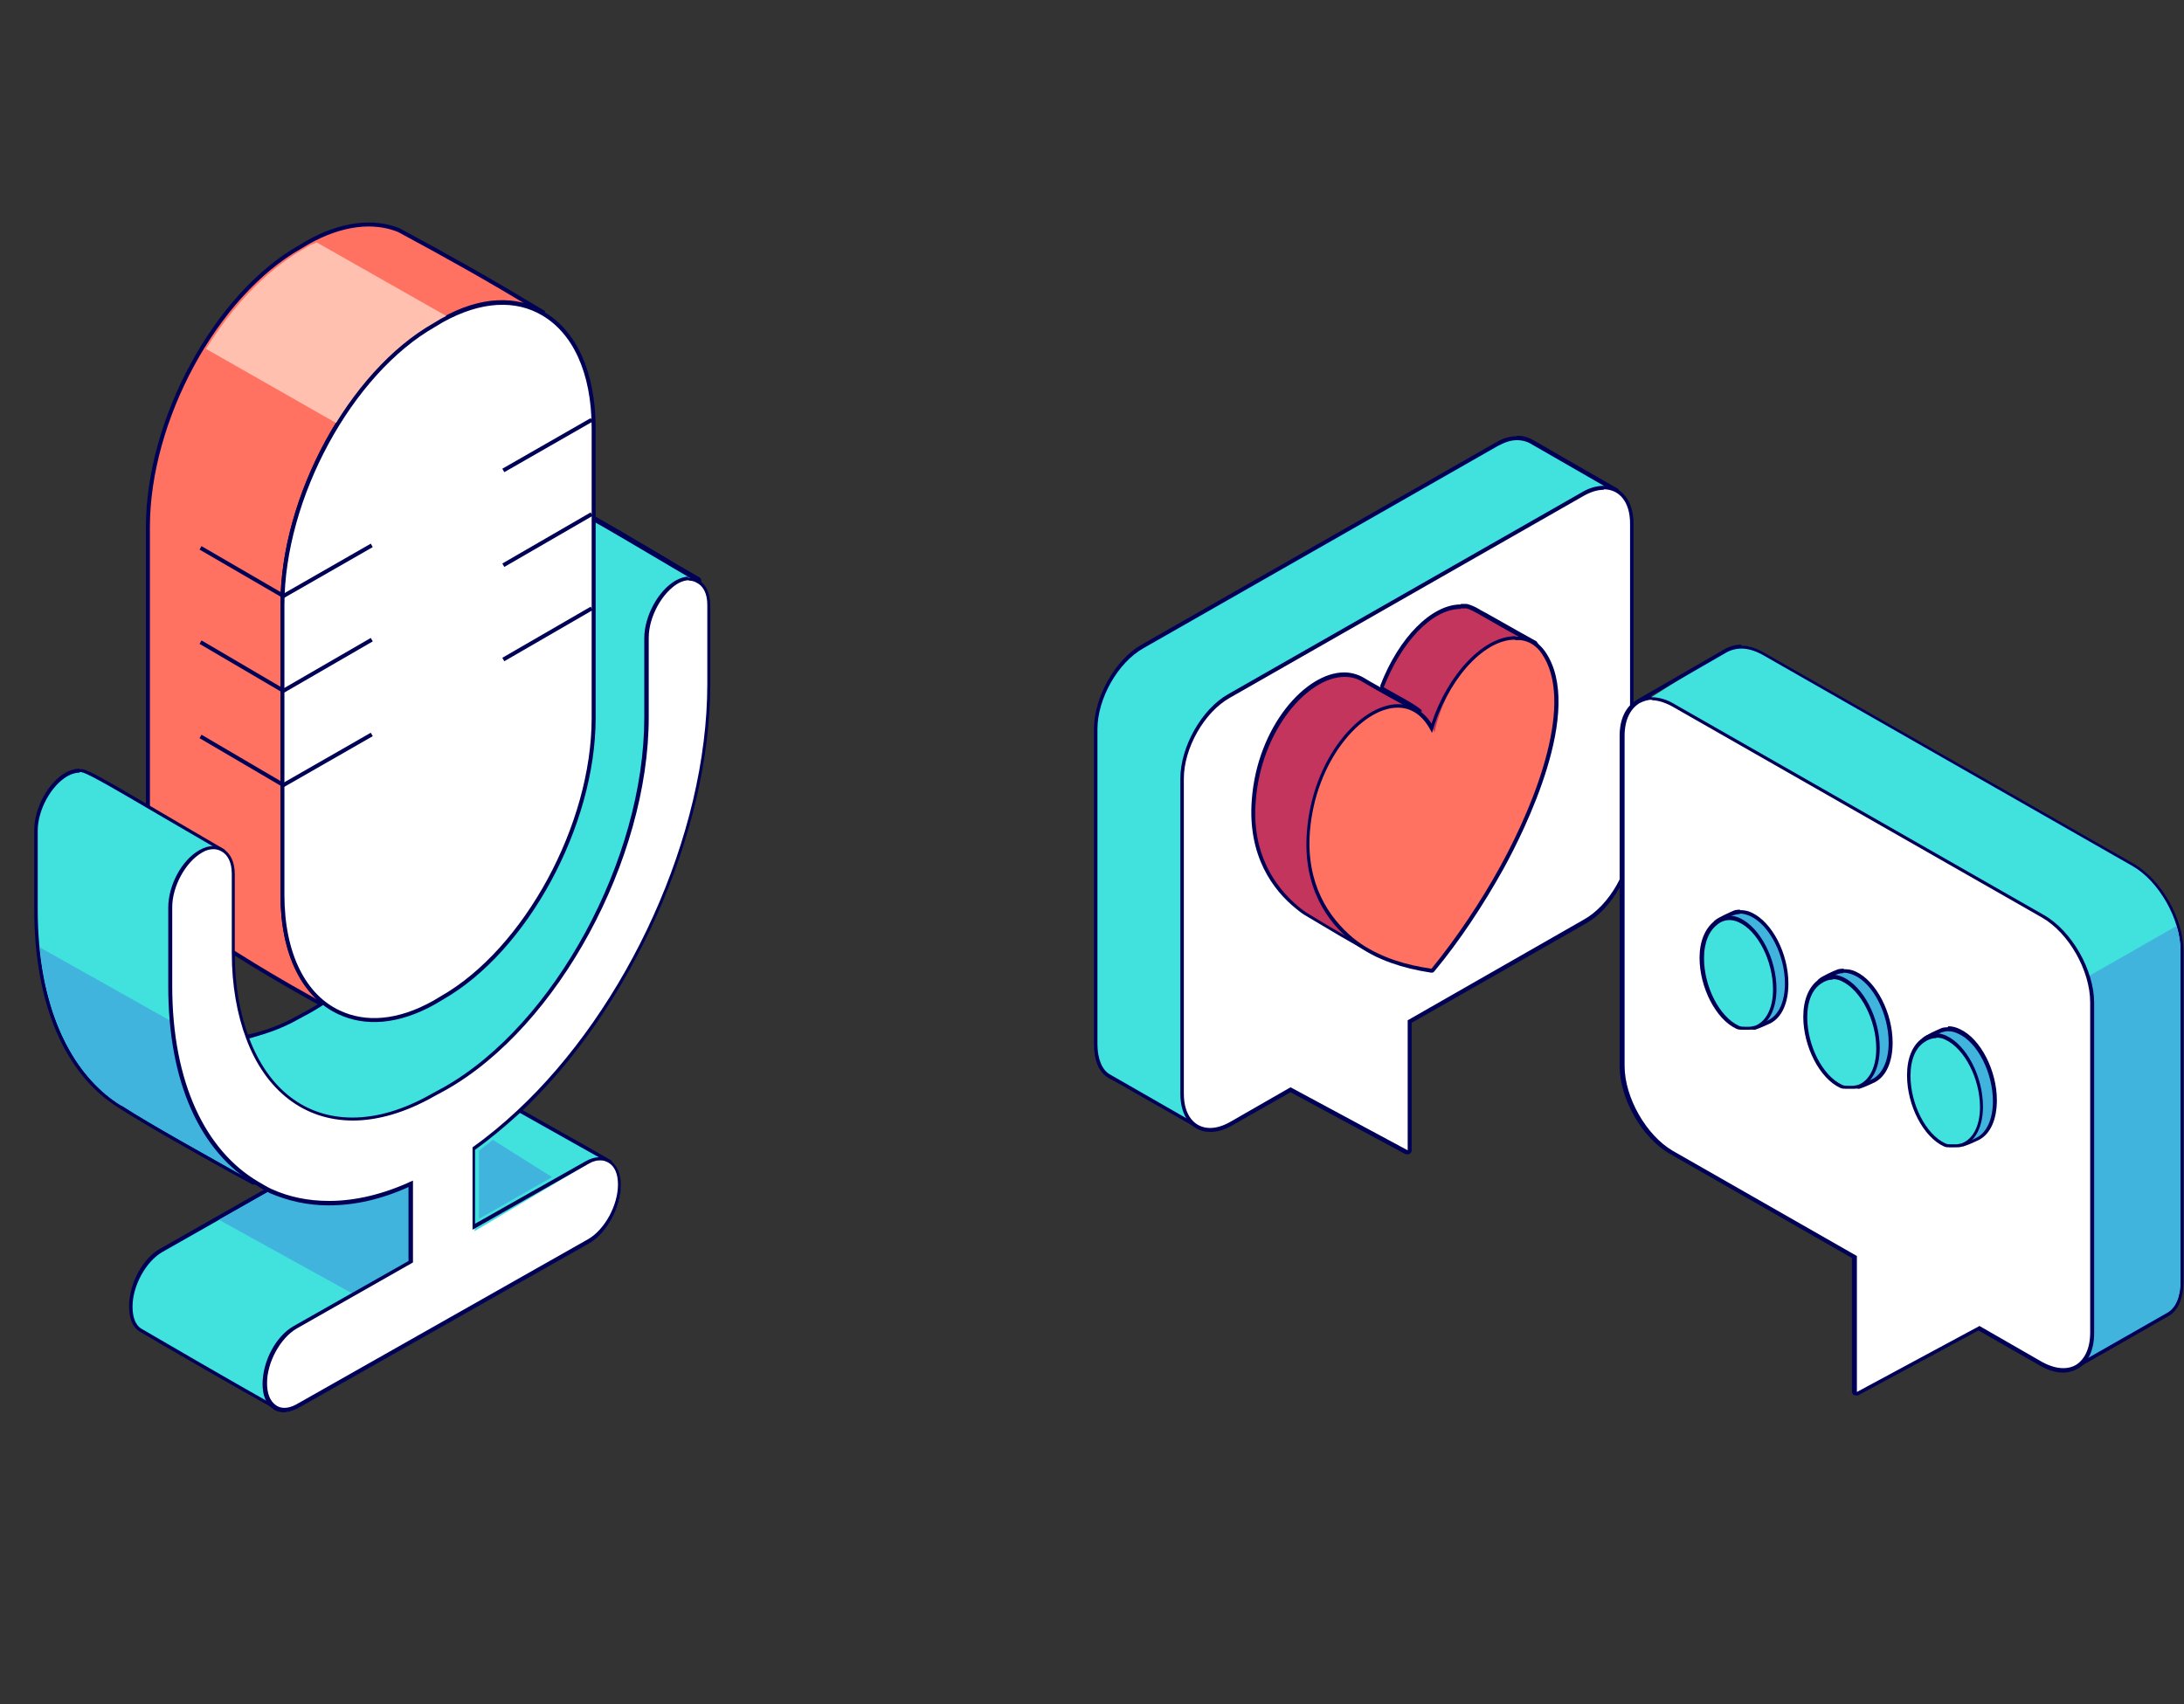<?xml version="1.0" encoding="UTF-8"?> <svg xmlns="http://www.w3.org/2000/svg" id="Calque_1" data-name="Calque 1" viewBox="0 0 44 34.34"><rect x="0" y="0" width="44" height="34.34" fill="#333333" stroke="none"/><defs><style> .cls-1 { fill: none; stroke-linejoin: round; } .cls-1, .cls-2, .cls-3 { stroke: #000056; stroke-width: .08px; } .cls-2, .cls-3 { stroke-miterlimit: 10; } .cls-2, .cls-4 { fill: #ff7161; } .cls-3, .cls-5 { fill: #fff; } .cls-6 { fill: #41e1de; } .cls-7 { fill: #000056; } .cls-8 { fill: #ffc0af; } .cls-9 { fill: #c3355c; } .cls-10 { fill: #41b4de; } </style></defs><g><path class="cls-2" d="M5.69,18.02v-5.84c0-2.16,1.37-4.68,3.06-5.64l.15-.09c.79-.45,1.5-.46,2.04-.14v-.02c-1.25-.75-1.83-1.07-2.9-1.65-.51-.21-1.16-.14-1.85.25l-.15.09c-1.69.96-3.06,3.48-3.06,5.64v5.84c0,1.28.54,2.03,1.23,2.43.56.33,1.02.67,2.64,1.55l-.02-.05c-.69-.32-1.14-1.15-1.14-2.37Z"></path><g><path class="cls-6" d="M9.34,25.04s-.02-.02-.02-.04l.15-1.88c.3-.23.6-.47.91-.76l1.28.69.61.35c-.05.02-.09.03-.12.03-.02,0-.04,0-.07,0-.07,0-.14.02-.22.06l-2.49,1.55s-.01,0-.02,0-.01,0-.02,0Z"></path><path class="cls-7" d="M10.41,22.39c.61.34,1.4.79,1.85,1.04,0,0,0,0,0,0-.05-.03-.11-.05-.17-.05-.07,0-.15.02-.23.07l-2.49,1.55.15-1.88c.31-.22.61-.47.9-.74M10.41,22.31s-.04,0-.05.02c-.31.29-.6.53-.89.73-.02.01-.03.03-.03.06l-.15,1.88s.01.06.04.07c.01,0,.03.01.04.01s.03,0,.04-.01l2.49-1.55c.07-.04.13-.06.19-.06.05,0,.09.01.13.04.01,0,.03.01.04.01.01,0,.02,0,.03,0,.02,0,.03-.02.04-.04,0-.01,0-.02,0-.04,0-.03-.01-.05-.04-.06l-.61-.35c-.4-.22-.85-.48-1.24-.7-.01,0-.02,0-.04,0h0Z"></path></g><g><path class="cls-6" d="M7.1,22.63c-.99,0-1.78-.61-2.18-1.67.42-.13.76-.26,1.09-.45l.24-.13c2.24-1.27,4.06-4.62,4.06-7.48v-1.59c0-.43.28-.94.61-1.13.09-.05.17-.08.25-.08.17,0,.89.42,2.06,1.11l.82.49c-.06.04-.1.05-.13.05-.01,0-.03,0-.04,0-.07,0-.13.02-.21.06-.32.18-.58.66-.58,1.07v1.59c0,2.88-1.84,6.27-4.1,7.55l-.24.13c-.58.33-1.13.49-1.66.49h0Z"></path><path class="cls-7" d="M11.17,10.13c.22,0,1.62.87,2.86,1.59h0s-.1-.02-.16-.02c-.07,0-.14.02-.22.06-.33.19-.6.68-.6,1.1v1.6c0,2.87-1.83,6.24-4.08,7.51l-.24.13c-.58.33-1.14.49-1.64.49-.98,0-1.75-.59-2.15-1.65.34-.08.7-.19,1.07-.4l.24-.13c2.25-1.27,4.08-4.64,4.08-7.52v-1.59c0-.42.27-.91.6-1.1.08-.05.16-.07.24-.07h0M11.17,10.06h0c-.09,0-.18.03-.27.08-.35.2-.63.72-.63,1.16v1.59c0,2.85-1.81,6.19-4.04,7.45l-.24.13c-.32.18-.66.31-1.05.39-.02,0-.04.02-.05.04-.01.02-.01.04,0,.06.4,1.08,1.21,1.69,2.22,1.69.53,0,1.1-.17,1.68-.5l.24-.13c2.27-1.29,4.12-4.69,4.12-7.58v-1.6c0-.39.25-.86.56-1.03.06-.04.13-.05.19-.05.04,0,.08,0,.12.03.01,0,.02,0,.03,0,.01,0,.02,0,.04,0,.02-.01.04-.03.04-.06,0-.03,0-.07-.03-.09-.28-.16-.57-.33-.85-.5-1.15-.68-1.87-1.1-2.05-1.1h0Z"></path></g><g><path class="cls-6" d="M5.54,28.36c-.92-.52-1.62-.92-2.27-1.3l-.45-.26c-.12-.07-.19-.24-.19-.47,0-.43.28-.94.61-1.13l2.2-1.25c.39.16.78.24,1.18.24.53,0,1.1-.14,1.67-.4l.05,1.68-2.36,1.36c-.32.18-.58.66-.58,1.07,0,.19.06.33.16.41.02.01.02.03,0,.05,0,.01-.02.02-.03.02,0,0-.01,0-.02,0Z"></path><path class="cls-7" d="M8.32,23.81v1.65l-2.34,1.33c-.33.19-.6.68-.6,1.1,0,.21.07.36.17.44h0c-1.13-.64-1.92-1.1-2.71-1.56-.11-.07-.17-.23-.17-.44,0-.42.27-.91.6-1.1l2.2-1.25c.35.16.75.24,1.16.24.52,0,1.09-.13,1.69-.41M8.32,23.74s-.02,0-.03,0c-.57.27-1.13.4-1.66.4-.4,0-.78-.08-1.13-.23,0,0-.02,0-.03,0-.01,0-.03,0-.04,0l-2.2,1.25c-.36.2-.63.71-.63,1.17,0,.25.08.42.21.5l.46.27c.66.38,1.34.78,2.26,1.29.01,0,.02,0,.04,0,.02,0,.05-.01.06-.04.02-.03.01-.08-.02-.1-.09-.06-.14-.2-.14-.38,0-.4.25-.86.56-1.04l2.34-1.33s.04-.04.04-.07v-1.65s-.01-.05-.03-.06c-.01,0-.03-.01-.04-.01h0Z"></path></g><g><path class="cls-6" d="M5.11,23.85l-.52-.29c-.81-.45-1.65-.92-2.18-1.26-1.09-.67-1.7-2.08-1.7-3.97v-1.59c0-.43.28-.94.62-1.13.09-.05.18-.08.26-.08.19.02.64.29,1.54.82.38.22.83.49,1.36.79-.05.03-.1.04-.13.04-.02,0-.04,0-.06,0-.07,0-.14.02-.21.06-.32.18-.58.66-.58,1.07v1.59c0,1.86.61,3.25,1.71,3.9.02,0,.02.03.02.04,0,.02-.02.02-.04.02,0,0-.09-.01-.09-.01Z"></path><path class="cls-7" d="M1.6,15.56s.03,0,.04,0c.18.03,1.12.61,2.83,1.6h0s-.11-.04-.17-.04c-.07,0-.15.02-.23.07-.33.19-.6.68-.6,1.1v1.59c0,1.96.68,3.31,1.73,3.94h-.08c-.99-.56-2.06-1.15-2.68-1.55-1.03-.63-1.68-2.01-1.68-3.94v-1.59c0-.42.27-.91.6-1.1.09-.05.17-.07.24-.07M1.6,15.49c-.09,0-.19.03-.28.08-.35.2-.63.71-.63,1.16v1.59c0,1.9.61,3.33,1.71,4.01.53.34,1.38.82,2.21,1.28l.48.26s.02,0,.02,0h.08s0,.02.01.02c.03,0,.06-.02.07-.05.01-.03,0-.07-.03-.09-1.09-.65-1.69-2.02-1.69-3.87v-1.59c0-.39.25-.86.56-1.03.07-.04.13-.06.19-.06.05,0,.09.01.13.04.01,0,.03.01.04.01,0,0,.02,0,.02,0,.02,0,.04-.02.05-.04.01-.03,0-.08-.03-.1-.52-.3-.97-.57-1.35-.79-.97-.57-1.37-.8-1.5-.82-.02,0-.04,0-.06,0h0Z"></path></g><path class="cls-10" d="M2.44,22.27c.63.41,1.7.99,2.68,1.54h.08c-.91-.53-1.51-1.64-1.66-3.18l-2.74-1.54c.15,1.52.75,2.64,1.64,3.19Z"></path><path class="cls-10" d="M5.47,23.98l-1.06.6,2.77,1.53,1.15-.65v-1.65c-1.08.5-2.05.52-2.85.17Z"></path><g><path class="cls-5" d="M5.74,28.42c-.08,0-.14-.02-.2-.06-.12-.09-.19-.25-.19-.47,0-.43.28-.94.61-1.13l2.34-1.33-.02-1.62c-.54.31-1.11.45-1.65.45-.42,0-.82-.08-1.18-.24-.07-.03-.14-.07-.2-.11-1.19-.71-1.81-2.12-1.81-4.01v-1.59c0-.43.28-.94.62-1.13.09-.05.17-.07.25-.07.07,0,.13.02.19.05.14.08.21.25.21.48v1.59c0,.63.1,1.21.29,1.72.39,1.03,1.16,1.62,2.11,1.62.51,0,1.06-.16,1.62-.48l.24-.13c2.24-1.27,4.06-4.62,4.06-7.48v-1.59c0-.43.28-.94.61-1.13.08-.05.16-.07.24-.07.06,0,.12.01.17.04.15.08.24.25.24.49v1.59c0,2.98-1.58,6.53-3.85,8.63-.32.3-.61.54-.9.74l.02,1.63,2.29-1.36c.09-.05.17-.07.25-.07.07,0,.13.02.19.05.14.08.21.25.21.48,0,.43-.28.94-.62,1.13l-5.88,3.33c-.09.05-.18.08-.26.08Z"></path><path class="cls-7" d="M13.87,11.7c.06,0,.11.01.16.04.13.06.22.21.22.45v1.59c0,3.07-1.63,6.55-3.83,8.6-.29.27-.59.52-.9.74v1.66l2.34-1.33c.08-.05.16-.07.23-.07.06,0,.12.02.17.05.12.07.19.22.19.44,0,.42-.27.91-.6,1.1l-5.88,3.33c-.09.05-.17.07-.24.07-.07,0-.13-.02-.18-.06-.11-.08-.17-.23-.17-.44,0-.42.27-.91.6-1.1l2.34-1.33v-1.65c-.6.28-1.17.41-1.69.41-.42,0-.81-.08-1.16-.24-.09-.04-.18-.1-.27-.15-1.05-.62-1.73-1.98-1.73-3.94v-1.59c0-.42.27-.91.6-1.1.08-.05.16-.07.23-.07.06,0,.12.02.17.05.12.07.2.22.2.45v1.59c0,.67.11,1.25.29,1.73.39,1.05,1.17,1.65,2.15,1.65.5,0,1.06-.16,1.64-.49l.24-.13c2.25-1.27,4.08-4.65,4.08-7.51v-1.6c0-.42.27-.91.6-1.1.08-.04.15-.06.22-.06M13.87,11.62c-.08,0-.17.03-.26.08-.35.2-.63.72-.63,1.16v1.6c0,2.85-1.81,6.19-4.04,7.45l-.24.13c-.56.32-1.1.48-1.6.48-.95,0-1.69-.57-2.08-1.6-.19-.5-.29-1.08-.29-1.71v-1.59c0-.24-.08-.42-.23-.51-.06-.04-.13-.06-.21-.06-.09,0-.18.03-.27.08-.36.2-.63.71-.63,1.16v1.59c0,1.91.63,3.33,1.77,4l.06.04c.07.04.14.08.21.12.37.16.77.25,1.19.25.52,0,1.06-.12,1.61-.37v1.49l-2.31,1.31c-.36.2-.63.71-.63,1.17,0,.23.07.4.21.5.06.05.14.07.22.07.09,0,.18-.03.28-.08l5.88-3.33c.35-.2.63-.72.63-1.16,0-.24-.08-.42-.23-.51-.06-.04-.13-.06-.21-.06-.09,0-.18.03-.27.08l-2.23,1.26v-1.49c.28-.2.57-.44.88-.72,2.27-2.11,3.86-5.67,3.86-8.66v-1.59c0-.25-.09-.44-.26-.52-.06-.03-.12-.04-.19-.04h0Z"></path></g><polygon class="cls-10" points="9.93 22.97 11.12 23.72 9.65 24.56 9.65 23.19 9.93 22.97"></polygon><path class="cls-8" d="M6.39,4.88c-.05.03-.11.04-.16.07l-.15.09c-.73.42-1.4,1.14-1.93,1.99l2.72,1.55c.53-.84,1.19-1.56,1.92-1.97l.15-.09c.06-.04.12-.05.18-.08l-2.73-1.55Z"></path><path class="cls-3" d="M10.94,6.32c-.54-.32-1.25-.3-2.04.14l-.15.09c-1.69.96-3.06,3.48-3.06,5.64v5.84c0,1.22.45,2.05,1.14,2.37.53.25,1.19.21,1.92-.2l.15-.09c1.69-.96,3.06-3.48,3.06-5.64v-5.84c0-1.15-.4-1.95-1.02-2.31Z"></path><g><polyline class="cls-1" points="4.04 11.04 5.71 12.01 7.49 10.99"></polyline><polyline class="cls-1" points="4.04 12.94 5.71 13.92 7.49 12.89"></polyline><polyline class="cls-1" points="4.04 14.84 5.71 15.82 7.49 14.8"></polyline><line class="cls-1" x1="10.14" y1="9.48" x2="11.92" y2="8.46"></line><line class="cls-1" x1="10.14" y1="11.39" x2="11.92" y2="10.36"></line><line class="cls-1" x1="10.14" y1="13.29" x2="11.92" y2="12.26"></line></g></g><g><g><g><path class="cls-6" d="M24.11,22.69l-1.76-1.01c-.17-.1-.27-.33-.27-.64v-6.35c0-.62.42-1.37.94-1.66l7.13-4.07c.14-.08.28-.12.41-.12.11,0,.22.03.33.09l1.68.96-1.44,6.03c0,.61-.42,1.36-.94,1.65l-6.04,5.11s-.02,0-.02,0c0,0-.01,0-.02,0Z"></path><path class="cls-7" d="M30.56,8.87c.11,0,.22.03.31.09.28.16,1.08.62,1.67.96l-1.45,5.99c0,.61-.41,1.34-.93,1.63l-6.04,5.12c-.7-.4-1.24-.71-1.76-1.01-.16-.09-.25-.32-.25-.61v-6.35c0-.61.41-1.34.93-1.63l7.13-4.07c.15-.08.27-.12.39-.12M30.56,8.79h0c-.14,0-.28.04-.43.13l-7.13,4.07c-.53.3-.96,1.06-.96,1.7v6.35c0,.33.1.57.29.68l.27.15c.44.25.91.52,1.49.85.01,0,.02,0,.04,0,.02,0,.03,0,.05-.02l6.04-5.12c.52-.29.95-1.06.95-1.69l1.45-5.97s0-.07-.04-.08l-.42-.24c-.51-.29-1.04-.6-1.25-.72-.12-.07-.23-.1-.35-.1h0Z"></path></g><g><path class="cls-5" d="M28.35,23.22l-2.36-1.27-1.18.69c-.15.08-.29.13-.42.13-.34,0-.56-.29-.56-.73v-6.35c0-.62.42-1.37.94-1.66l7.13-4.07c.15-.08.29-.13.42-.13.34,0,.56.29.56.73v6.35c0,.62-.42,1.37-.94,1.66l-3.55,2.03.02,2.59s0,.03-.02.03c0,0-.01,0-.02,0,0,0-.01,0-.02,0Z"></path><path class="cls-7" d="M32.31,9.86c.31,0,.53.25.53.69v6.35c0,.61-.41,1.34-.93,1.63l-3.55,2.03v2.62l-2.36-1.27-1.22.7c-.14.08-.28.12-.4.12-.31,0-.53-.25-.53-.69v-6.35c0-.61.41-1.34.93-1.63l7.13-4.07c.14-.08.28-.12.4-.12M32.31,9.79c-.14,0-.29.04-.44.13l-7.13,4.07c-.53.3-.96,1.06-.96,1.7v6.35c0,.47.24.77.6.77.14,0,.29-.04.44-.13l1.18-.67,2.32,1.25s.02,0,.04,0c.01,0,.03,0,.04-.01.02-.01.04-.04.04-.06v-2.58l3.51-2c.53-.3.96-1.06.96-1.7v-6.35c0-.47-.24-.77-.6-.77h0Z"></path></g><g><path class="cls-9" d="M27.77,19.27c-.57-.3-.87-.48-1.34-.77l-.13-.08c-.06-.04-.11-.08-.16-.12-.45-.37-.97-1.05-.88-2.17.12-1.45,1.06-2.53,1.83-2.53.14,0,.27.04.38.1.13.08.21.13.98.55.05.02.09.03.12.04-.02-.01-.04-.03-.07-.05-.12-.08-.32-.19-.48-.28l-.15-.09c.34-.99.99-1.65,1.56-1.65.04,0,.08,0,.12,0,.08.01.16.06.23.1,0,0,.97.55,1.13.64.49.71-.19,1.65-.92,2.65-.3.41-.6.83-.82,1.23-.12.22-.25.48-.38.74-.31.61-.62,1.25-.97,1.67,0,0-.02.01-.03.01,0,0-.01,0-.02,0Z"></path><path class="cls-7" d="M29.43,12.26s.07,0,.11,0c.09.02.18.08.26.12.1.06.82.47,1.09.61.66.96-1.01,2.47-1.76,3.83-.4.74-.85,1.81-1.35,2.41-.62-.33-.92-.51-1.46-.84-.06-.04-.11-.08-.16-.12-.49-.41-.95-1.09-.86-2.14.11-1.42,1.05-2.49,1.79-2.49.13,0,.25.03.36.1.14.08.21.13.98.55.1.03.16.05.19.05.06,0,.01-.05-.1-.12-.16-.11-.49-.28-.64-.37.34-.89.96-1.58,1.55-1.58M29.43,12.18c-.59,0-1.25.67-1.62,1.63,0,.01,0,.03,0,.04-.18-.1-.25-.14-.33-.19-.12-.07-.26-.11-.4-.11-.78,0-1.75,1.1-1.86,2.56-.09,1.14.43,1.83.89,2.2.05.04.11.09.16.12l.1.06c.49.29.78.47,1.37.79.01,0,.02,0,.04,0,.02,0,.04,0,.06-.03.35-.42.67-1.06.98-1.68.13-.27.26-.52.38-.74.22-.4.53-.82.82-1.22.74-1.01,1.43-1.97.94-2.68,0,0-.02-.02-.03-.02-.18-.1-.54-.3-.8-.45-.14-.08-.25-.14-.29-.16l-.05-.03c-.07-.04-.15-.08-.24-.1-.04,0-.08,0-.12,0h0Z"></path></g><g><path class="cls-4" d="M28.84,19.57c-.59-.08-1.05-.25-1.43-.51-.06-.04-.11-.08-.16-.12-.45-.37-.97-1.05-.88-2.17.11-1.43,1.06-2.54,1.81-2.54.22,0,.52.09.72.53.23-1.06.98-1.9,1.64-1.9.04,0,.08,0,.12,0,.18.03.34.13.45.29.8,1.15-.43,3.6-.83,4.32-.41.74-.9,1.48-1.4,2.07,0,0-.02.01-.03.01h0Z"></path><path class="cls-7" d="M30.53,12.9s.08,0,.11,0c.17.02.32.12.42.27.66.96-.09,2.93-.83,4.28-.4.73-.9,1.47-1.39,2.07-.51-.07-1-.22-1.42-.5-.06-.04-.11-.08-.16-.12-.49-.41-.95-1.09-.87-2.14.11-1.42,1.04-2.5,1.77-2.5.28,0,.52.16.69.51.29-1.03,1.02-1.88,1.67-1.88M30.53,12.82c-.64,0-1.36.76-1.69,1.76-.21-.32-.47-.39-.67-.39-.77,0-1.73,1.1-1.84,2.57-.09,1.14.43,1.83.89,2.2.05.04.11.09.16.12.38.26.86.43,1.45.52,0,0,0,0,.01,0,.02,0,.04,0,.06-.03.5-.6.99-1.34,1.4-2.08.4-.73,1.64-3.19.83-4.36-.12-.17-.28-.28-.47-.3-.04,0-.08,0-.12,0h0Z"></path></g></g><g><g><path class="cls-6" d="M41.82,27.53s-.03,0-.03-.02c-.01-.02,0-.04.01-.05.17-.11.27-.33.27-.62v-6.65c0-.62-.43-1.37-.95-1.67l-7.46-4.26c-.14-.08-.27-.12-.39-.12-.09,0-.17.02-.24.06l1.71-1.08c.11-.07.23-.1.35-.1.14,0,.28.04.43.13l7.46,4.26c.54.31.99,1.09.99,1.74v6.65c0,.33-.1.57-.28.67-.54.31-1.1.63-1.84,1.05,0,0-.01,0-.02,0Z"></path><path class="cls-7" d="M35.09,13.07c.12,0,.26.04.41.12l7.46,4.26c.53.3.97,1.07.97,1.7v6.65c0,.31-.09.54-.26.64-.54.31-1.1.63-1.84,1.05.17-.11.28-.33.28-.65v-6.65c0-.64-.43-1.4-.97-1.71l-7.46-4.26c-.15-.08-.29-.12-.41-.12-.1,0-.18.02-.26.07h0c.62-.36,1.46-.84,1.75-1.01.1-.06.21-.09.33-.09M35.09,12.99c-.12,0-.24.03-.36.1-.29.17-1.13.65-1.75,1.01-.03.02-.04.05-.03.09,0,.02.02.04.04.05,0,0,.02,0,.03,0,.01,0,.02,0,.03,0,.07-.04.14-.06.22-.06.12,0,.24.04.37.11l7.46,4.26c.51.29.93,1.03.93,1.64v6.65c0,.28-.09.49-.25.59-.03.02-.05.07-.03.1.01.02.04.04.06.04.01,0,.03,0,.04,0,.69-.39,1.23-.7,1.75-1l.09-.05c.19-.11.3-.36.3-.7v-6.65c0-.66-.45-1.45-1.01-1.77l-7.46-4.26c-.16-.09-.3-.13-.45-.13h0Z"></path></g><g><path class="cls-10" d="M39.39,23.11s-.01,0-.02-.01c0,0,.02,0,.02,0,0,0,0,0,0,0,0,0,0,0,0,0ZM39.34,23.1s0,0,0,0Z"></path><path class="cls-7" d="M39.32,23.05s.03,0,.04,0c0,0-.02,0-.03,0,0,0,0,0,0,0,0,0,0,0-.01-.01M39.36,23.06s0,0,0,0c0,0,0,0,0,0h0M39.32,22.98s-.06.02-.07.05c-.01.03,0,.06.02.08.01,0,.03.02.04.03,0,0,.02,0,.03,0,0,0,.03,0,.03,0,.04,0,.07-.03.07-.07,0,0,0,0,0,0,0-.03-.02-.06-.05-.07,0,0-.01,0-.02,0h-.02s-.02,0-.02,0c0,0,0,0-.01,0h0Z"></path></g><path class="cls-7" d="M37.22,21.88s.03,0,.04,0c0,0-.02,0-.03,0,0,0,0,0,0,0,0,0,0,0-.01-.01M37.27,21.88h0,0,0M37.22,21.8s-.06.02-.07.05c-.01.03,0,.07.02.09,0,0,.03.02.04.02,0,0,.02,0,.03,0,0,0,.03,0,.03,0,.03,0,.05-.02.06-.04,0,0,0-.01,0-.02,0-.04-.01-.08-.05-.09,0,0-.01,0-.02,0-.01,0-.02,0-.04,0,0,0,0,0-.01,0h0Z"></path><path class="cls-10" d="M42.11,20.2v6.65c0,.32-.11.54-.28.65.74-.42,1.29-.74,1.84-1.05.17-.1.26-.33.26-.64v-6.65c0-.16-.03-.33-.08-.5l-1.82,1.04c.05.17.08.34.08.51Z"></path><g><path class="cls-5" d="M37.37,28.08s-.02-.02-.02-.03v-2.74l-3.69-2.09c-.54-.31-.99-1.09-.99-1.74v-6.65c0-.33.11-.57.32-.69.08-.05.18-.07.28-.07.14,0,.28.04.43.13l7.46,4.26c.54.31.99,1.09.99,1.74v6.65c0,.32-.11.56-.3.68-.09.05-.18.08-.29.08-.14,0-.28-.04-.44-.13l-1.27-.73-2.43,1.33s-.01,0-.02,0c0,0-.01,0-.02,0ZM39.24,20.81s-.07,0-.1.01c-.05.01-.3.13-.33.17-.18.14-.27.38-.27.68,0,.56.3,1.16.68,1.33,0,0,.12.02.13.02.02,0,.04,0,.06,0,.07,0,.09,0,.12-.01.11-.04.23-.09.29-.13.19-.1.3-.36.3-.7,0-.56-.3-1.16-.68-1.33-.07-.03-.13-.04-.19-.04ZM37.15,19.63s-.07,0-.1.01c-.05.01-.3.13-.33.17-.18.14-.27.38-.27.68,0,.56.3,1.16.68,1.33,0,0,.12.02.13.02.02,0,.04,0,.06,0,.07,0,.09,0,.12-.01.11-.04.23-.09.29-.13.19-.1.3-.36.3-.7,0-.56-.3-1.16-.68-1.33-.07-.03-.13-.04-.19-.04ZM35.06,18.45s-.07,0-.1.01c-.05.01-.3.14-.33.17-.18.15-.27.38-.27.68,0,.56.3,1.16.68,1.33,0,0,.12.02.13.02.02,0,.04,0,.06,0,.07,0,.09,0,.12-.01.11-.04.23-.09.29-.13.19-.1.3-.36.3-.7,0-.56-.3-1.16-.68-1.33-.06-.03-.13-.04-.19-.04Z"></path><path class="cls-7" d="M33.27,14.11c.12,0,.26.04.41.12l7.46,4.26c.54.31.97,1.07.97,1.71v6.65c0,.32-.11.54-.28.65,0,0,0,0,0,0h0c-.08.05-.17.07-.26.07-.13,0-.27-.04-.42-.12l-1.27-.73-2.47,1.33v-2.74l-3.71-2.12c-.53-.31-.97-1.07-.97-1.71v-6.65c0-.33.12-.55.3-.66.08-.04.16-.07.26-.07M35.16,20.7s.02,0,.03,0c0,0,0,0,0,0,.01,0,.03,0,.04,0,.04,0,.08,0,.12-.02.11-.04.23-.09.3-.13.19-.1.32-.36.32-.73,0-.58-.31-1.18-.7-1.36-.07-.03-.14-.05-.2-.05-.04,0-.08,0-.11.02-.05.01-.3.14-.35.17-.01,0-.01.02-.02.03-.16.12-.27.35-.27.68,0,.58.31,1.19.7,1.36.04.02.08.01.12.02,0,0,0,0,.01.01,0,0,0,0,0,0M37.24,21.89s.02,0,.03,0h0s.02,0,.04,0c.04,0,.08,0,.12-.02.11-.04.23-.09.3-.13.19-.1.32-.36.32-.73,0-.58-.31-1.19-.7-1.36-.07-.03-.14-.05-.21-.05-.04,0-.07,0-.11.02-.05.02-.3.14-.35.17,0,0,0,.02,0,.02-.17.12-.28.35-.28.68,0,.58.31,1.19.7,1.36.04.02.08.01.12.02,0,0,0,0,.01.01,0,0,0,0,0,0M39.34,23.07s.02,0,.03,0c0,0,0,0,0,0,.01,0,.02,0,.04,0,.04,0,.08,0,.12-.02.11-.04.23-.09.3-.13.19-.1.32-.36.32-.73,0-.58-.31-1.19-.7-1.36-.07-.03-.14-.05-.21-.05-.04,0-.08,0-.11.02-.05.01-.3.14-.35.17,0,0,0,.02,0,.03-.17.11-.28.35-.28.68,0,.58.31,1.18.7,1.36.04.02.08.01.12.02,0,0,0,.01.01.01,0,0,0,0,0,0M33.27,14.03c-.11,0-.21.03-.3.08-.22.13-.34.38-.34.72v6.65c0,.66.45,1.45,1.01,1.77l3.67,2.1v2.7s.01.05.04.06c.01,0,.03.01.04.01.01,0,.02,0,.04,0l2.43-1.31,1.24.71c.16.09.31.14.46.14.11,0,.21-.03.3-.08,0,0,.01,0,.02-.01.2-.13.31-.38.31-.71v-6.65c0-.66-.45-1.45-1.01-1.77l-7.46-4.26c-.15-.09-.31-.13-.45-.13h0ZM35.18,20.62s-.01,0-.02,0c-.02,0-.04,0-.06,0-.02,0-.04,0-.05,0-.36-.17-.66-.75-.66-1.29,0-.28.08-.5.24-.62,0,0,.02-.03.03-.04.03-.02.27-.14.32-.15.03,0,.06-.01.09-.01.05,0,.11.01.17.04.36.17.66.74.66,1.29,0,.33-.1.57-.28.66-.06.03-.18.09-.29.12-.03.01-.06.02-.1.02-.01,0-.02,0-.03,0h0s-.01,0-.02,0h0ZM36.75,19.83c.06-.03.26-.13.31-.15.03,0,.06-.01.09-.01.06,0,.12.01.18.04.36.16.66.74.66,1.29,0,.33-.1.57-.28.66-.04.02-.17.08-.29.12-.03.01-.06.02-.1.02h-.03s0,0,0,0c0,0-.01,0-.02,0,0,0-.01,0-.02,0-.02,0-.04,0-.05,0-.02,0-.04,0-.05,0-.36-.16-.66-.74-.66-1.29,0-.29.09-.51.25-.62,0,0,.01,0,.01-.01,0,0,.01-.02.01-.03h0ZM38.84,21.01c.07-.04.27-.14.31-.15.03,0,.06-.01.09-.01.06,0,.11.01.17.04.36.16.66.74.66,1.29,0,.32-.11.58-.28.66-.07.04-.18.09-.29.12-.03.01-.06.02-.1.02h-.03s0,0,0,0c0,0,0,0-.01,0,0,0-.02,0-.03,0-.02,0-.03,0-.05,0-.03,0-.04,0-.05,0-.36-.17-.66-.75-.66-1.29,0-.29.09-.51.25-.62.01,0,.02-.02.03-.04h0Z"></path></g><g><path class="cls-10" d="M39.53,23.08s-.03,0-.04-.02c0-.02,0-.04.02-.05.21-.08.34-.34.34-.7,0-.56-.3-1.16-.68-1.33-.06-.03-.11-.04-.17-.04-.07,0-.15.02-.22.07.01-.12.27-.25.32-.26.04-.01.08-.02.12-.02.07,0,.15.02.22.05.4.18.72.81.72,1.4,0,.37-.13.65-.34.76-.07.04-.19.09-.3.13,0,0,0,0-.01,0Z"></path><path class="cls-7" d="M39.24,20.78c.06,0,.13.01.21.05.39.17.7.79.7,1.36,0,.37-.13.63-.32.73-.07.04-.18.09-.3.13.21-.08.37-.34.37-.73,0-.58-.31-1.19-.7-1.36-.06-.03-.12-.04-.18-.04-.09,0-.17.03-.24.08,0,0,0-.02,0-.03.04-.03.3-.16.35-.17.04-.01.07-.02.11-.02M39.24,20.7s-.09,0-.13.02c-.05.02-.32.14-.37.19-.01.01-.03.04-.03.05-.01.03,0,.06.01.08.01.02.04.02.06.02.02,0,.03,0,.04-.01.06-.04.13-.07.2-.07.05,0,.1.01.15.03.36.17.66.75.66,1.29,0,.34-.12.59-.32.66-.04.01-.06.06-.04.09.01.03.04.05.07.05,0,0,.02,0,.02,0,.12-.04.23-.09.31-.13.23-.12.36-.41.36-.8,0-.6-.33-1.24-.74-1.43-.08-.04-.16-.06-.24-.06h0Z"></path></g><g><path class="cls-6" d="M39.37,23.1s-.18-.03-.19-.03c-.4-.18-.72-.81-.72-1.4,0-.33.1-.58.29-.72.08-.06.17-.09.26-.09.06,0,.13.02.2.05.4.18.72.81.72,1.4,0,.39-.15.67-.39.77-.04.01-.08.02-.14.02,0,0-.04,0-.04,0Z"></path><path class="cls-7" d="M39.01,20.91c.06,0,.12.01.18.04.39.18.7.79.7,1.36,0,.39-.15.65-.37.73-.04.01-.08.02-.12.02-.01,0-.02,0-.04,0-.02,0-.03,0-.05,0-.04,0-.08,0-.12-.02-.39-.18-.7-.79-.7-1.36,0-.34.11-.57.28-.68.07-.05.15-.08.24-.08M39.01,20.83c-.1,0-.19.03-.28.09-.2.14-.31.4-.31.75,0,.61.33,1.24.74,1.43.04.02.08.02.11.02.01,0,.02,0,.03,0,.03,0,.04,0,.05,0,.02,0,.03,0,.04,0,.06,0,.11,0,.15-.02.26-.1.41-.4.41-.8,0-.61-.33-1.24-.74-1.43-.07-.03-.14-.05-.21-.05h0Z"></path></g><g><path class="cls-10" d="M37.44,21.9s-.03,0-.04-.02c0-.02,0-.04.02-.05.21-.08.34-.34.34-.7,0-.56-.3-1.16-.68-1.33-.06-.03-.11-.04-.17-.04-.07,0-.15.02-.22.07,0-.12.27-.25.32-.26.04-.01.08-.02.12-.02.07,0,.15.02.22.05.4.18.72.81.72,1.4,0,.37-.13.65-.34.76-.07.04-.19.09-.3.13,0,0,0,0-.01,0Z"></path><path class="cls-7" d="M37.14,19.6c.07,0,.14.02.21.05.39.17.7.79.7,1.36,0,.37-.13.63-.32.73-.07.03-.18.09-.3.13.21-.08.36-.34.36-.73,0-.58-.31-1.19-.7-1.36-.06-.03-.12-.04-.18-.04-.09,0-.17.03-.24.08,0,0,0-.02,0-.02.04-.04.3-.16.35-.17.03-.01.07-.02.11-.02M37.14,19.52s-.09,0-.13.02c-.06.02-.32.14-.37.19-.01.01-.03.04-.03.05-.01.03,0,.06.01.08.01.02.03.02.06.02.01,0,.03,0,.04-.01.06-.04.13-.07.2-.07.05,0,.1.01.15.04.36.17.66.75.66,1.29,0,.34-.12.59-.32.66-.04.01-.06.06-.04.1.01.03.04.05.07.05,0,0,.02,0,.02,0,.13-.04.26-.11.31-.13.23-.12.36-.41.36-.8,0-.6-.33-1.24-.74-1.43-.08-.04-.16-.05-.24-.05h0Z"></path></g><g><path class="cls-6" d="M37.27,21.92s-.18-.03-.19-.03c-.4-.18-.72-.81-.72-1.4,0-.33.1-.58.3-.72.08-.06.17-.09.26-.09.06,0,.13.02.2.05.4.18.72.81.72,1.4,0,.39-.14.67-.39.77-.04.01-.09.02-.14.02,0,0-.04,0-.04,0Z"></path><path class="cls-7" d="M36.92,19.73c.06,0,.12.01.18.04.39.18.7.79.7,1.36,0,.39-.15.65-.36.73-.04.01-.08.02-.12.02-.01,0-.02,0-.04,0-.02,0-.03,0-.05,0-.04,0-.08,0-.12-.02-.39-.18-.7-.79-.7-1.36,0-.34.11-.57.28-.68.07-.05.15-.08.24-.08M36.92,19.65c-.1,0-.19.03-.28.09-.2.14-.31.41-.31.75,0,.6.33,1.24.74,1.43.04.02.08.02.11.02.01,0,.02,0,.03,0,.02,0,.04,0,.06,0,.02,0,.03,0,.04,0,.06,0,.11,0,.15-.02.26-.1.41-.4.41-.8,0-.61-.33-1.24-.74-1.43-.07-.03-.14-.05-.21-.05h0Z"></path></g><g><path class="cls-10" d="M35.35,20.71s-.03,0-.04-.02c0-.02,0-.04.02-.05.21-.08.34-.34.34-.7,0-.56-.3-1.16-.68-1.33-.06-.03-.11-.04-.17-.04-.08,0-.16.03-.23.08.02-.13.28-.25.34-.27.04-.01.08-.02.12-.02.07,0,.15.02.22.05.4.18.72.81.72,1.4,0,.37-.13.65-.34.76-.07.04-.19.09-.3.13,0,0,0,0-.01,0Z"></path><path class="cls-7" d="M35.06,18.41c.06,0,.13.02.2.05.39.18.7.79.7,1.36,0,.37-.13.63-.32.73-.07.04-.18.09-.3.13.21-.08.36-.34.36-.73,0-.58-.31-1.19-.7-1.36-.06-.03-.13-.04-.19-.04-.09,0-.18.03-.25.09,0-.01.01-.02.02-.03.04-.04.3-.16.35-.17.04-.01.07-.02.11-.02M35.06,18.33s-.09,0-.13.02c-.05.02-.32.14-.37.19-.02.01-.03.03-.03.04-.02.03-.02.07,0,.1.01.02.03.02.05.02.02,0,.03,0,.04-.01.06-.05.13-.07.2-.07.05,0,.1.01.15.04.36.16.66.74.66,1.29,0,.34-.12.59-.32.66-.04.01-.06.06-.04.09.01.03.04.05.07.05,0,0,.02,0,.02,0,.12-.04.24-.1.31-.13.23-.12.36-.41.36-.8,0-.61-.33-1.24-.74-1.43-.08-.04-.16-.05-.24-.05h0Z"></path></g><g><path class="cls-6" d="M35.19,20.73s-.18-.03-.19-.03c-.4-.18-.72-.81-.72-1.4,0-.32.1-.57.28-.71.08-.06.18-.1.27-.1.07,0,.13.02.2.05.4.18.72.81.72,1.4,0,.39-.15.67-.39.77-.04.01-.09.02-.14.02,0,0-.04,0-.04,0Z"></path><path class="cls-7" d="M34.83,18.54c.06,0,.12.01.19.04.39.17.7.78.7,1.36,0,.39-.15.65-.36.73-.04.01-.08.02-.12.02-.01,0-.03,0-.04,0-.02,0-.03,0-.05,0-.04,0-.08,0-.12-.02-.39-.18-.7-.79-.7-1.36,0-.33.11-.56.27-.68.07-.06.16-.09.25-.09M34.83,18.46c-.1,0-.2.04-.29.1-.19.15-.3.41-.3.74,0,.6.33,1.24.74,1.43.04.02.08.02.11.02.01,0,.02,0,.03,0,.02,0,.04,0,.06,0,.02,0,.03,0,.05,0,.05,0,.1,0,.15-.02.26-.1.41-.4.41-.8,0-.61-.33-1.24-.74-1.43-.07-.03-.14-.05-.22-.05h0Z"></path></g></g></g></svg> 